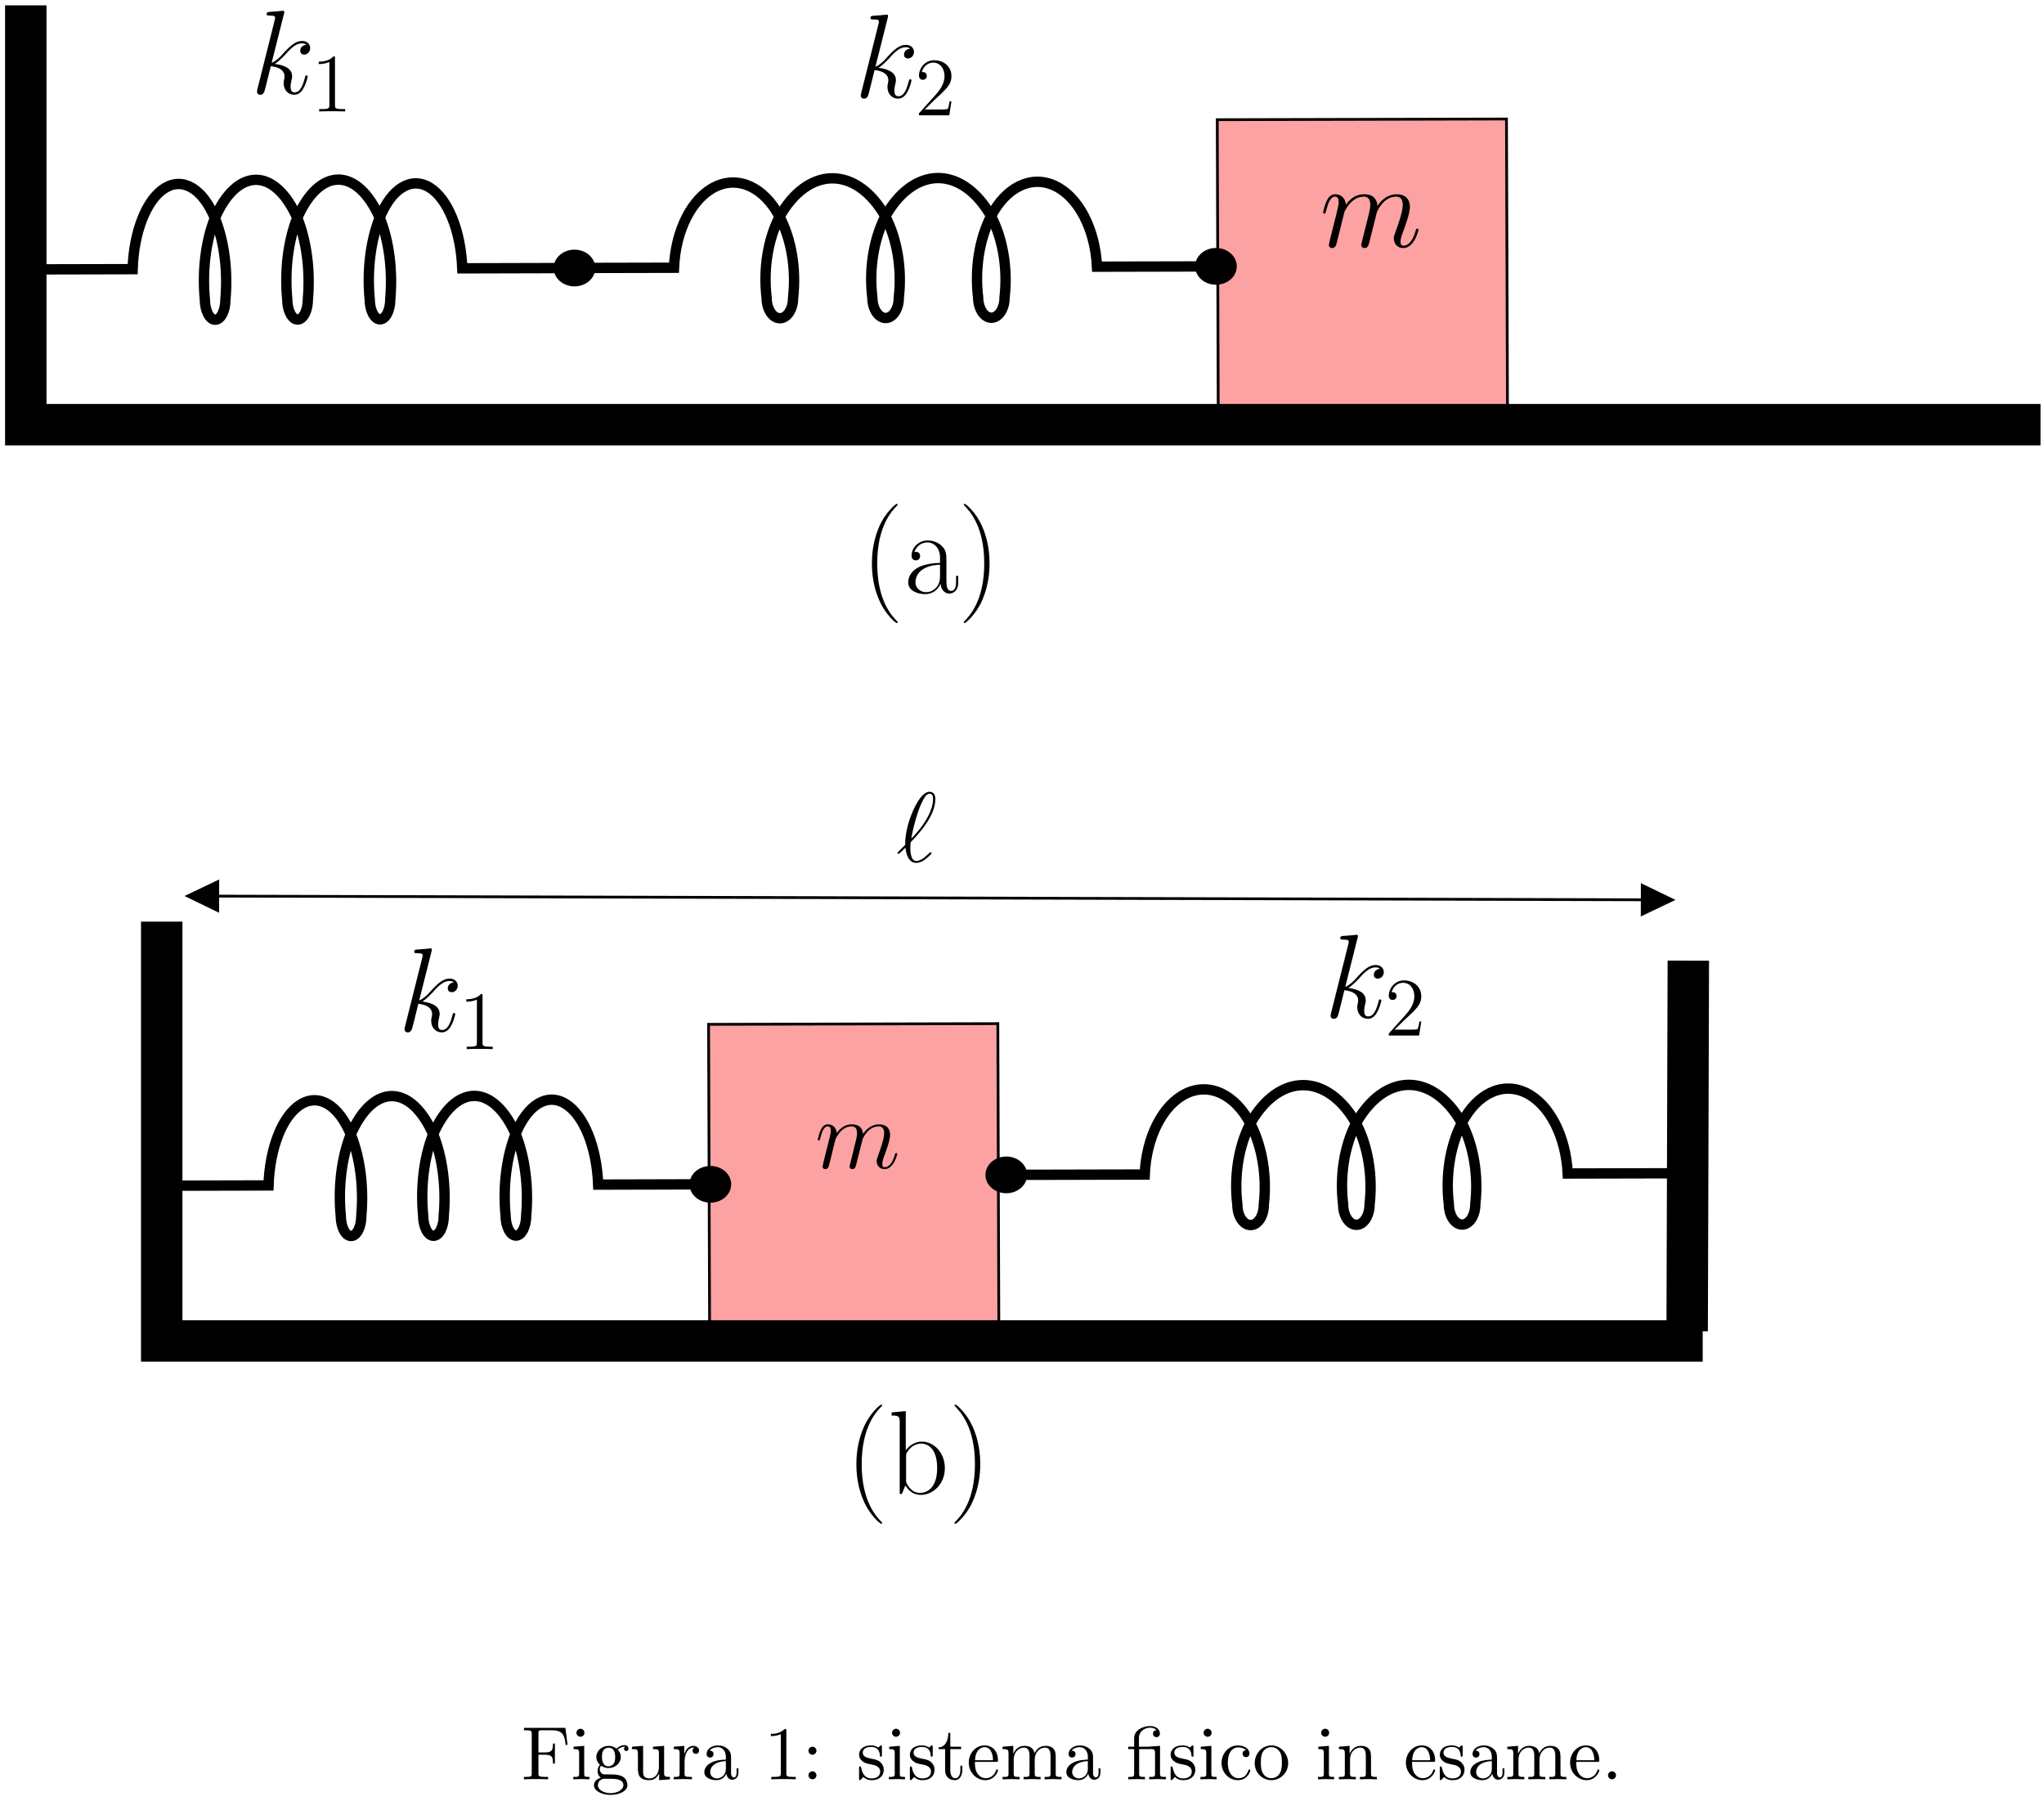 <?xml version="1.0" encoding="UTF-8"?>
<svg xmlns="http://www.w3.org/2000/svg" xmlns:xlink="http://www.w3.org/1999/xlink" width="295pt" height="260pt" viewBox="0 0 295 260" version="1.1">
<defs>
<g>
<symbol overflow="visible" id="glyph0-0">
<path style="stroke:none;" d=""/>
</symbol>
<symbol overflow="visible" id="glyph0-1">
<path style="stroke:none;" d="M 6.344 -7.422 L 0.359 -7.422 L 0.359 -7.078 L 0.625 -7.078 C 1.469 -7.078 1.484 -6.953 1.484 -6.562 L 1.484 -0.844 C 1.484 -0.453 1.469 -0.344 0.625 -0.344 L 0.359 -0.344 L 0.359 0 C 0.734 -0.031 1.594 -0.031 2.016 -0.031 C 2.469 -0.031 3.453 -0.031 3.844 0 L 3.844 -0.344 L 3.484 -0.344 C 2.453 -0.344 2.453 -0.484 2.453 -0.859 L 2.453 -3.547 L 3.391 -3.547 C 4.438 -3.547 4.547 -3.203 4.547 -2.266 L 4.828 -2.266 L 4.828 -5.156 L 4.547 -5.156 C 4.547 -4.25 4.438 -3.875 3.391 -3.875 L 2.453 -3.875 L 2.453 -6.641 C 2.453 -7 2.469 -7.078 2.984 -7.078 L 4.297 -7.078 C 5.938 -7.078 6.203 -6.469 6.375 -4.969 L 6.656 -4.969 Z M 6.344 -7.422 "/>
</symbol>
<symbol overflow="visible" id="glyph0-2">
<path style="stroke:none;" d="M 1.938 -4.828 L 0.406 -4.703 L 0.406 -4.359 C 1.109 -4.359 1.203 -4.297 1.203 -3.766 L 1.203 -0.828 C 1.203 -0.344 1.094 -0.344 0.359 -0.344 L 0.359 0 C 0.703 -0.016 1.297 -0.031 1.562 -0.031 C 1.938 -0.031 2.328 -0.016 2.688 0 L 2.688 -0.344 C 1.969 -0.344 1.938 -0.391 1.938 -0.812 Z M 1.969 -6.719 C 1.969 -7.062 1.703 -7.297 1.391 -7.297 C 1.062 -7.297 0.812 -7 0.812 -6.719 C 0.812 -6.422 1.062 -6.141 1.391 -6.141 C 1.703 -6.141 1.969 -6.375 1.969 -6.719 Z M 1.969 -6.719 "/>
</symbol>
<symbol overflow="visible" id="glyph0-3">
<path style="stroke:none;" d="M 2.422 -1.875 C 1.469 -1.875 1.469 -2.969 1.469 -3.219 C 1.469 -3.516 1.484 -3.859 1.641 -4.141 C 1.734 -4.266 1.984 -4.562 2.422 -4.562 C 3.375 -4.562 3.375 -3.484 3.375 -3.234 C 3.375 -2.938 3.359 -2.578 3.203 -2.312 C 3.109 -2.188 2.859 -1.875 2.422 -1.875 Z M 1.156 -1.453 C 1.156 -1.5 1.156 -1.75 1.344 -1.969 C 1.766 -1.656 2.219 -1.625 2.422 -1.625 C 3.438 -1.625 4.188 -2.375 4.188 -3.219 C 4.188 -3.625 4.016 -4.031 3.734 -4.281 C 4.141 -4.641 4.531 -4.703 4.719 -4.703 C 4.75 -4.703 4.797 -4.703 4.828 -4.688 C 4.719 -4.641 4.656 -4.531 4.656 -4.391 C 4.656 -4.203 4.797 -4.078 4.969 -4.078 C 5.078 -4.078 5.297 -4.156 5.297 -4.406 C 5.297 -4.594 5.156 -4.938 4.734 -4.938 C 4.516 -4.938 4.031 -4.875 3.578 -4.422 C 3.125 -4.781 2.656 -4.828 2.422 -4.828 C 1.406 -4.828 0.656 -4.062 0.656 -3.234 C 0.656 -2.75 0.891 -2.328 1.172 -2.109 C 1.031 -1.938 0.828 -1.578 0.828 -1.203 C 0.828 -0.859 0.969 -0.453 1.312 -0.234 C 0.656 -0.047 0.312 0.422 0.312 0.859 C 0.312 1.641 1.391 2.25 2.719 2.25 C 4 2.25 5.141 1.688 5.141 0.844 C 5.141 0.453 4.984 -0.094 4.422 -0.406 C 3.844 -0.703 3.219 -0.703 2.547 -0.703 C 2.281 -0.703 1.812 -0.703 1.734 -0.719 C 1.391 -0.766 1.156 -1.094 1.156 -1.453 Z M 2.719 2 C 1.625 2 0.875 1.438 0.875 0.859 C 0.875 0.359 1.281 -0.047 1.766 -0.078 L 2.406 -0.078 C 3.344 -0.078 4.562 -0.078 4.562 0.859 C 4.562 1.453 3.797 2 2.719 2 Z M 2.719 2 "/>
</symbol>
<symbol overflow="visible" id="glyph0-4">
<path style="stroke:none;" d="M 4.266 -0.859 L 4.266 0.125 L 5.828 0 L 5.828 -0.344 C 5.078 -0.344 4.984 -0.422 4.984 -0.953 L 4.984 -4.828 L 3.375 -4.703 L 3.375 -4.359 C 4.141 -4.359 4.234 -4.281 4.234 -3.75 L 4.234 -1.812 C 4.234 -0.859 3.703 -0.125 2.906 -0.125 C 2 -0.125 1.953 -0.625 1.953 -1.203 L 1.953 -4.828 L 0.344 -4.703 L 0.344 -4.359 C 1.203 -4.359 1.203 -4.328 1.203 -3.359 L 1.203 -1.719 C 1.203 -0.875 1.203 0.125 2.859 0.125 C 3.469 0.125 3.953 -0.188 4.266 -0.859 Z M 4.266 -0.859 "/>
</symbol>
<symbol overflow="visible" id="glyph0-5">
<path style="stroke:none;" d="M 1.828 -3.625 L 1.828 -4.828 L 0.312 -4.703 L 0.312 -4.359 C 1.062 -4.359 1.156 -4.281 1.156 -3.75 L 1.156 -0.828 C 1.156 -0.344 1.031 -0.344 0.312 -0.344 L 0.312 0 C 0.734 -0.016 1.25 -0.031 1.547 -0.031 C 1.984 -0.031 2.5 -0.031 2.938 0 L 2.938 -0.344 L 2.703 -0.344 C 1.891 -0.344 1.875 -0.453 1.875 -0.844 L 1.875 -2.531 C 1.875 -3.609 2.328 -4.578 3.156 -4.578 C 3.234 -4.578 3.266 -4.578 3.281 -4.562 C 3.25 -4.562 3.031 -4.422 3.031 -4.141 C 3.031 -3.844 3.266 -3.672 3.5 -3.672 C 3.703 -3.672 3.969 -3.812 3.969 -4.156 C 3.969 -4.5 3.625 -4.828 3.156 -4.828 C 2.359 -4.828 1.969 -4.094 1.828 -3.625 Z M 1.828 -3.625 "/>
</symbol>
<symbol overflow="visible" id="glyph0-6">
<path style="stroke:none;" d="M 3.625 -0.828 C 3.672 -0.391 3.969 0.062 4.484 0.062 C 4.719 0.062 5.375 -0.094 5.375 -0.969 L 5.375 -1.578 L 5.109 -1.578 L 5.109 -0.969 C 5.109 -0.344 4.828 -0.266 4.719 -0.266 C 4.359 -0.266 4.312 -0.766 4.312 -0.812 L 4.312 -3 C 4.312 -3.453 4.312 -3.875 3.922 -4.281 C 3.484 -4.719 2.938 -4.891 2.422 -4.891 C 1.531 -4.891 0.781 -4.375 0.781 -3.656 C 0.781 -3.328 1 -3.141 1.281 -3.141 C 1.578 -3.141 1.781 -3.359 1.781 -3.641 C 1.781 -3.781 1.719 -4.141 1.219 -4.141 C 1.516 -4.531 2.047 -4.641 2.406 -4.641 C 2.938 -4.641 3.562 -4.219 3.562 -3.25 L 3.562 -2.844 C 3 -2.812 2.234 -2.781 1.547 -2.453 C 0.734 -2.078 0.453 -1.516 0.453 -1.031 C 0.453 -0.156 1.516 0.125 2.203 0.125 C 2.922 0.125 3.422 -0.312 3.625 -0.828 Z M 3.562 -2.625 L 3.562 -1.531 C 3.562 -0.484 2.766 -0.125 2.281 -0.125 C 1.75 -0.125 1.297 -0.5 1.297 -1.047 C 1.297 -1.641 1.75 -2.547 3.562 -2.625 Z M 3.562 -2.625 "/>
</symbol>
<symbol overflow="visible" id="glyph0-7">
<path style="stroke:none;" d="M 3.203 -6.984 C 3.203 -7.234 3.203 -7.266 2.953 -7.266 C 2.281 -6.562 1.312 -6.562 0.969 -6.562 L 0.969 -6.234 C 1.188 -6.234 1.828 -6.234 2.406 -6.516 L 2.406 -0.859 C 2.406 -0.469 2.359 -0.344 1.391 -0.344 L 1.031 -0.344 L 1.031 0 C 1.422 -0.031 2.359 -0.031 2.797 -0.031 C 3.234 -0.031 4.188 -0.031 4.562 0 L 4.562 -0.344 L 4.219 -0.344 C 3.234 -0.344 3.203 -0.453 3.203 -0.859 Z M 3.203 -6.984 "/>
</symbol>
<symbol overflow="visible" id="glyph0-8">
<path style="stroke:none;" d="M 2.094 -4.125 C 2.094 -4.438 1.828 -4.703 1.516 -4.703 C 1.203 -4.703 0.938 -4.438 0.938 -4.125 C 0.938 -3.812 1.203 -3.547 1.516 -3.547 C 1.828 -3.547 2.094 -3.812 2.094 -4.125 Z M 2.094 -0.578 C 2.094 -0.891 1.828 -1.156 1.516 -1.156 C 1.203 -1.156 0.938 -0.891 0.938 -0.578 C 0.938 -0.266 1.203 0 1.516 0 C 1.828 0 2.094 -0.266 2.094 -0.578 Z M 2.094 -0.578 "/>
</symbol>
<symbol overflow="visible" id="glyph0-9">
<path style="stroke:none;" d="M 2.266 -2.109 C 2.516 -2.078 3.406 -1.891 3.406 -1.109 C 3.406 -0.562 3.016 -0.125 2.172 -0.125 C 1.25 -0.125 0.859 -0.734 0.656 -1.672 C 0.625 -1.812 0.609 -1.859 0.5 -1.859 C 0.359 -1.859 0.359 -1.781 0.359 -1.578 L 0.359 -0.141 C 0.359 0.047 0.359 0.125 0.484 0.125 C 0.531 0.125 0.547 0.109 0.75 -0.094 C 0.781 -0.125 0.781 -0.141 0.969 -0.344 C 1.453 0.109 1.938 0.125 2.172 0.125 C 3.422 0.125 3.922 -0.609 3.922 -1.391 C 3.922 -1.969 3.594 -2.297 3.469 -2.438 C 3.109 -2.781 2.688 -2.875 2.219 -2.953 C 1.609 -3.078 0.891 -3.219 0.891 -3.844 C 0.891 -4.234 1.172 -4.672 2.109 -4.672 C 3.297 -4.672 3.359 -3.703 3.375 -3.359 C 3.391 -3.266 3.484 -3.266 3.516 -3.266 C 3.656 -3.266 3.656 -3.312 3.656 -3.516 L 3.656 -4.625 C 3.656 -4.812 3.656 -4.891 3.531 -4.891 C 3.484 -4.891 3.453 -4.891 3.312 -4.75 C 3.281 -4.719 3.172 -4.609 3.125 -4.578 C 2.719 -4.891 2.266 -4.891 2.109 -4.891 C 0.781 -4.891 0.359 -4.156 0.359 -3.547 C 0.359 -3.156 0.531 -2.859 0.828 -2.625 C 1.172 -2.328 1.484 -2.266 2.266 -2.109 Z M 2.266 -2.109 "/>
</symbol>
<symbol overflow="visible" id="glyph0-10">
<path style="stroke:none;" d="M 1.891 -4.359 L 3.453 -4.359 L 3.453 -4.703 L 1.891 -4.703 L 1.891 -6.703 L 1.609 -6.703 C 1.609 -5.812 1.281 -4.641 0.203 -4.609 L 0.203 -4.359 L 1.141 -4.359 L 1.141 -1.359 C 1.141 -0.016 2.156 0.125 2.547 0.125 C 3.312 0.125 3.625 -0.656 3.625 -1.359 L 3.625 -1.969 L 3.344 -1.969 L 3.344 -1.375 C 3.344 -0.562 3.016 -0.156 2.625 -0.156 C 1.891 -0.156 1.891 -1.141 1.891 -1.328 Z M 1.891 -4.359 "/>
</symbol>
<symbol overflow="visible" id="glyph0-11">
<path style="stroke:none;" d="M 1.219 -2.75 C 1.281 -4.375 2.203 -4.641 2.578 -4.641 C 3.703 -4.641 3.812 -3.172 3.812 -2.75 Z M 1.203 -2.516 L 4.25 -2.516 C 4.5 -2.516 4.531 -2.516 4.531 -2.75 C 4.531 -3.828 3.938 -4.891 2.578 -4.891 C 1.312 -4.891 0.312 -3.766 0.312 -2.406 C 0.312 -0.938 1.453 0.125 2.703 0.125 C 4.031 0.125 4.531 -1.094 4.531 -1.297 C 4.531 -1.406 4.438 -1.422 4.391 -1.422 C 4.281 -1.422 4.266 -1.359 4.25 -1.281 C 3.859 -0.156 2.875 -0.156 2.766 -0.156 C 2.219 -0.156 1.781 -0.484 1.531 -0.891 C 1.203 -1.406 1.203 -2.125 1.203 -2.516 Z M 1.203 -2.516 "/>
</symbol>
<symbol overflow="visible" id="glyph0-12">
<path style="stroke:none;" d="M 1.203 -3.75 L 1.203 -0.828 C 1.203 -0.344 1.078 -0.344 0.344 -0.344 L 0.344 0 C 0.734 -0.016 1.281 -0.031 1.578 -0.031 C 1.859 -0.031 2.438 -0.016 2.797 0 L 2.797 -0.344 C 2.078 -0.344 1.953 -0.344 1.953 -0.828 L 1.953 -2.828 C 1.953 -3.969 2.719 -4.578 3.422 -4.578 C 4.109 -4.578 4.234 -3.984 4.234 -3.375 L 4.234 -0.828 C 4.234 -0.344 4.109 -0.344 3.375 -0.344 L 3.375 0 C 3.766 -0.016 4.312 -0.031 4.609 -0.031 C 4.891 -0.031 5.469 -0.016 5.828 0 L 5.828 -0.344 C 5.109 -0.344 4.984 -0.344 4.984 -0.828 L 4.984 -2.828 C 4.984 -3.969 5.766 -4.578 6.453 -4.578 C 7.141 -4.578 7.266 -3.984 7.266 -3.375 L 7.266 -0.828 C 7.266 -0.344 7.141 -0.344 6.406 -0.344 L 6.406 0 C 6.797 -0.016 7.344 -0.031 7.641 -0.031 C 7.922 -0.031 8.5 -0.016 8.859 0 L 8.859 -0.344 C 8.297 -0.344 8.031 -0.344 8.016 -0.672 L 8.016 -2.75 C 8.016 -3.688 8.016 -4.031 7.672 -4.422 C 7.531 -4.609 7.172 -4.828 6.531 -4.828 C 5.609 -4.828 5.141 -4.172 4.953 -3.75 C 4.797 -4.703 3.984 -4.828 3.5 -4.828 C 2.703 -4.828 2.188 -4.359 1.891 -3.672 L 1.891 -4.828 L 0.344 -4.703 L 0.344 -4.359 C 1.109 -4.359 1.203 -4.281 1.203 -3.75 Z M 1.203 -3.75 "/>
</symbol>
<symbol overflow="visible" id="glyph0-13">
<path style="stroke:none;" d="M 3.594 -4.359 C 4.094 -4.359 4.172 -4.219 4.172 -3.781 L 4.172 -0.828 C 4.172 -0.344 4.062 -0.344 3.328 -0.344 L 3.328 0 C 3.688 -0.016 4.266 -0.031 4.531 -0.031 C 4.812 -0.031 5.344 -0.016 5.75 0 L 5.75 -0.344 C 5.016 -0.344 4.891 -0.344 4.891 -0.828 L 4.891 -4.828 L 3.516 -4.734 C 3.344 -4.719 3.344 -4.719 3.328 -4.719 C 3.297 -4.703 3.281 -4.703 3.125 -4.703 L 1.844 -4.703 L 1.844 -5.938 C 1.844 -7.016 2.781 -7.453 3.453 -7.453 C 3.781 -7.453 4.172 -7.344 4.391 -7.094 C 3.953 -7.062 3.875 -6.766 3.875 -6.594 C 3.875 -6.234 4.172 -6.078 4.375 -6.078 C 4.625 -6.078 4.875 -6.266 4.875 -6.594 C 4.875 -7.234 4.281 -7.688 3.469 -7.688 C 2.453 -7.688 1.156 -7.125 1.156 -5.938 L 1.156 -4.703 L 0.297 -4.703 L 0.297 -4.359 L 1.156 -4.359 L 1.156 -0.828 C 1.156 -0.344 1.031 -0.344 0.312 -0.344 L 0.312 0 C 0.672 -0.016 1.25 -0.031 1.516 -0.031 C 1.781 -0.031 2.328 -0.016 2.719 0 L 2.719 -0.344 C 2 -0.344 1.875 -0.344 1.875 -0.828 L 1.875 -4.359 Z M 3.594 -4.359 "/>
</symbol>
<symbol overflow="visible" id="glyph0-14">
<path style="stroke:none;" d="M 1.281 -2.375 C 1.281 -4.156 2.172 -4.609 2.75 -4.609 C 2.844 -4.609 3.531 -4.609 3.922 -4.203 C 3.469 -4.172 3.406 -3.844 3.406 -3.703 C 3.406 -3.422 3.594 -3.203 3.906 -3.203 C 4.188 -3.203 4.406 -3.391 4.406 -3.719 C 4.406 -4.453 3.578 -4.891 2.734 -4.891 C 1.375 -4.891 0.375 -3.703 0.375 -2.359 C 0.375 -0.953 1.453 0.125 2.719 0.125 C 4.172 0.125 4.531 -1.188 4.531 -1.297 C 4.531 -1.406 4.422 -1.406 4.391 -1.406 C 4.281 -1.406 4.266 -1.359 4.25 -1.297 C 3.922 -0.281 3.219 -0.156 2.812 -0.156 C 2.234 -0.156 1.281 -0.625 1.281 -2.375 Z M 1.281 -2.375 "/>
</symbol>
<symbol overflow="visible" id="glyph0-15">
<path style="stroke:none;" d="M 5.141 -2.328 C 5.141 -3.734 4.047 -4.891 2.719 -4.891 C 1.359 -4.891 0.312 -3.703 0.312 -2.328 C 0.312 -0.922 1.438 0.125 2.719 0.125 C 4.031 0.125 5.141 -0.953 5.141 -2.328 Z M 2.719 -0.156 C 2.25 -0.156 1.781 -0.375 1.484 -0.891 C 1.203 -1.359 1.203 -2.031 1.203 -2.422 C 1.203 -2.844 1.203 -3.438 1.469 -3.922 C 1.766 -4.422 2.281 -4.641 2.719 -4.641 C 3.203 -4.641 3.672 -4.406 3.953 -3.938 C 4.234 -3.469 4.234 -2.828 4.234 -2.422 C 4.234 -2.031 4.234 -1.438 3.984 -0.953 C 3.75 -0.469 3.266 -0.156 2.719 -0.156 Z M 2.719 -0.156 "/>
</symbol>
<symbol overflow="visible" id="glyph0-16">
<path style="stroke:none;" d="M 1.203 -3.75 L 1.203 -0.828 C 1.203 -0.344 1.078 -0.344 0.344 -0.344 L 0.344 0 C 0.734 -0.016 1.281 -0.031 1.578 -0.031 C 1.859 -0.031 2.438 -0.016 2.797 0 L 2.797 -0.344 C 2.078 -0.344 1.953 -0.344 1.953 -0.828 L 1.953 -2.828 C 1.953 -3.969 2.719 -4.578 3.422 -4.578 C 4.109 -4.578 4.234 -3.984 4.234 -3.375 L 4.234 -0.828 C 4.234 -0.344 4.109 -0.344 3.375 -0.344 L 3.375 0 C 3.766 -0.016 4.312 -0.031 4.609 -0.031 C 4.891 -0.031 5.469 -0.016 5.828 0 L 5.828 -0.344 C 5.266 -0.344 5 -0.344 4.984 -0.672 L 4.984 -2.75 C 4.984 -3.688 4.984 -4.031 4.641 -4.422 C 4.5 -4.609 4.141 -4.828 3.5 -4.828 C 2.703 -4.828 2.188 -4.359 1.891 -3.672 L 1.891 -4.828 L 0.344 -4.703 L 0.344 -4.359 C 1.109 -4.359 1.203 -4.281 1.203 -3.75 Z M 1.203 -3.75 "/>
</symbol>
<symbol overflow="visible" id="glyph0-17">
<path style="stroke:none;" d="M 2.094 -0.578 C 2.094 -0.891 1.828 -1.156 1.516 -1.156 C 1.203 -1.156 0.938 -0.891 0.938 -0.578 C 0.938 -0.266 1.203 0 1.516 0 C 1.828 0 2.094 -0.266 2.094 -0.578 Z M 2.094 -0.578 "/>
</symbol>
<symbol overflow="visible" id="glyph1-0">
<path style="stroke:none;" d=""/>
</symbol>
<symbol overflow="visible" id="glyph1-1">
<path style="stroke:none;" d="M 3.547 -5.047 C 3.578 -5.141 4.016 -6.016 4.656 -6.562 C 5.094 -6.969 5.688 -7.25 6.359 -7.25 C 7.047 -7.25 7.281 -6.734 7.281 -6.047 C 7.281 -5.938 7.281 -5.594 7.078 -4.781 L 6.641 -3.016 C 6.516 -2.5 6.188 -1.219 6.141 -1.031 C 6.078 -0.781 5.969 -0.328 5.969 -0.266 C 5.969 -0.016 6.172 0.172 6.422 0.172 C 6.938 0.172 7.031 -0.219 7.188 -0.844 L 8.219 -4.953 C 8.25 -5.094 9.141 -7.25 11.031 -7.25 C 11.719 -7.25 11.969 -6.734 11.969 -6.047 C 11.969 -5.078 11.297 -3.203 10.922 -2.172 C 10.766 -1.75 10.672 -1.531 10.672 -1.219 C 10.672 -0.453 11.203 0.172 12.031 0.172 C 13.641 0.172 14.234 -2.359 14.234 -2.469 C 14.234 -2.547 14.172 -2.625 14.062 -2.625 C 13.906 -2.625 13.891 -2.562 13.812 -2.266 C 13.406 -0.891 12.781 -0.172 12.094 -0.172 C 11.922 -0.172 11.641 -0.188 11.641 -0.734 C 11.641 -1.188 11.844 -1.734 11.922 -1.922 C 12.219 -2.75 13 -4.781 13 -5.781 C 13 -6.812 12.391 -7.594 11.094 -7.594 C 9.938 -7.594 9 -6.938 8.312 -5.922 C 8.266 -6.859 7.703 -7.594 6.406 -7.594 C 4.875 -7.594 4.062 -6.516 3.75 -6.078 C 3.703 -7.062 3 -7.594 2.234 -7.594 C 1.734 -7.594 1.344 -7.359 1.016 -6.703 C 0.703 -6.078 0.469 -5.031 0.469 -4.953 C 0.469 -4.891 0.531 -4.797 0.656 -4.797 C 0.797 -4.797 0.812 -4.828 0.906 -5.219 C 1.172 -6.234 1.5 -7.25 2.188 -7.25 C 2.578 -7.25 2.719 -6.969 2.719 -6.453 C 2.719 -6.078 2.547 -5.406 2.422 -4.875 L 1.953 -3.016 C 1.875 -2.688 1.688 -1.906 1.594 -1.594 C 1.484 -1.156 1.297 -0.344 1.297 -0.266 C 1.297 -0.016 1.484 0.172 1.734 0.172 C 1.953 0.172 2.188 0.062 2.328 -0.188 C 2.359 -0.281 2.516 -0.875 2.594 -1.219 L 2.984 -2.766 Z M 3.547 -5.047 "/>
</symbol>
<symbol overflow="visible" id="glyph1-2">
<path style="stroke:none;" d="M 4.844 -11.516 C 4.859 -11.594 4.891 -11.688 4.891 -11.781 C 4.891 -11.953 4.719 -11.953 4.688 -11.953 C 4.672 -11.953 4.047 -11.891 3.734 -11.859 C 3.438 -11.844 3.188 -11.812 2.875 -11.797 C 2.469 -11.766 2.344 -11.75 2.344 -11.438 C 2.344 -11.266 2.516 -11.266 2.688 -11.266 C 3.562 -11.266 3.562 -11.109 3.562 -10.938 C 3.562 -10.859 3.562 -10.828 3.484 -10.516 L 1.016 -0.672 C 0.953 -0.406 0.953 -0.375 0.953 -0.281 C 0.953 0.109 1.234 0.172 1.406 0.172 C 1.891 0.172 2 -0.203 2.141 -0.734 L 2.938 -3.953 C 4.188 -3.828 4.922 -3.312 4.922 -2.484 C 4.922 -2.375 4.922 -2.312 4.875 -2.047 C 4.797 -1.797 4.797 -1.578 4.797 -1.5 C 4.797 -0.5 5.453 0.172 6.344 0.172 C 7.125 0.172 7.547 -0.547 7.672 -0.797 C 8.047 -1.422 8.266 -2.391 8.266 -2.469 C 8.266 -2.547 8.203 -2.625 8.094 -2.625 C 7.938 -2.625 7.922 -2.547 7.859 -2.266 C 7.609 -1.375 7.25 -0.172 6.375 -0.172 C 6.031 -0.172 5.797 -0.344 5.797 -1 C 5.797 -1.328 5.875 -1.703 5.938 -1.969 C 6.016 -2.266 6.016 -2.297 6.016 -2.5 C 6.016 -3.516 5.094 -4.078 3.516 -4.281 C 4.125 -4.672 4.75 -5.344 5 -5.594 C 5.969 -6.703 6.641 -7.25 7.438 -7.25 C 7.828 -7.25 7.938 -7.141 8.062 -7.047 C 7.422 -6.969 7.188 -6.531 7.188 -6.188 C 7.188 -5.766 7.5 -5.625 7.75 -5.625 C 8.219 -5.625 8.625 -6.031 8.625 -6.578 C 8.625 -7.078 8.234 -7.594 7.453 -7.594 C 6.516 -7.594 5.734 -6.922 4.516 -5.547 C 4.344 -5.344 3.703 -4.688 3.062 -4.438 Z M 4.844 -11.516 "/>
</symbol>
<symbol overflow="visible" id="glyph2-0">
<path style="stroke:none;" d=""/>
</symbol>
<symbol overflow="visible" id="glyph2-1">
<path style="stroke:none;" d="M 2.953 -4.203 C 2.984 -4.281 3.344 -5 3.875 -5.469 C 4.25 -5.812 4.734 -6.031 5.297 -6.031 C 5.859 -6.031 6.062 -5.609 6.062 -5.031 C 6.062 -4.953 6.062 -4.656 5.891 -3.984 L 5.531 -2.516 C 5.422 -2.078 5.156 -1.016 5.125 -0.859 C 5.062 -0.641 4.984 -0.266 4.984 -0.219 C 4.984 -0.016 5.141 0.141 5.344 0.141 C 5.781 0.141 5.859 -0.188 5.984 -0.703 L 6.844 -4.125 C 6.875 -4.25 7.609 -6.031 9.188 -6.031 C 9.766 -6.031 9.969 -5.609 9.969 -5.031 C 9.969 -4.234 9.406 -2.672 9.094 -1.812 C 8.969 -1.469 8.891 -1.281 8.891 -1.016 C 8.891 -0.375 9.344 0.141 10.031 0.141 C 11.359 0.141 11.859 -1.969 11.859 -2.047 C 11.859 -2.125 11.812 -2.188 11.719 -2.188 C 11.594 -2.188 11.578 -2.141 11.5 -1.891 C 11.172 -0.75 10.641 -0.141 10.062 -0.141 C 9.922 -0.141 9.703 -0.156 9.703 -0.609 C 9.703 -0.984 9.875 -1.453 9.922 -1.609 C 10.188 -2.297 10.828 -3.984 10.828 -4.812 C 10.828 -5.688 10.328 -6.328 9.234 -6.328 C 8.281 -6.328 7.5 -5.781 6.922 -4.938 C 6.891 -5.703 6.406 -6.328 5.328 -6.328 C 4.062 -6.328 3.391 -5.422 3.125 -5.062 C 3.078 -5.875 2.5 -6.328 1.859 -6.328 C 1.453 -6.328 1.125 -6.125 0.844 -5.578 C 0.594 -5.062 0.391 -4.188 0.391 -4.125 C 0.391 -4.078 0.438 -4 0.547 -4 C 0.656 -4 0.672 -4.016 0.766 -4.344 C 0.969 -5.188 1.25 -6.031 1.828 -6.031 C 2.156 -6.031 2.266 -5.812 2.266 -5.375 C 2.266 -5.062 2.125 -4.5 2.016 -4.062 L 1.625 -2.516 C 1.562 -2.234 1.406 -1.594 1.328 -1.328 C 1.234 -0.969 1.078 -0.281 1.078 -0.219 C 1.078 -0.016 1.234 0.141 1.453 0.141 C 1.625 0.141 1.828 0.062 1.938 -0.156 C 1.969 -0.234 2.094 -0.734 2.172 -1.016 L 2.484 -2.312 Z M 2.953 -4.203 "/>
</symbol>
<symbol overflow="visible" id="glyph2-2">
<path style="stroke:none;" d="M 1.312 -2.438 C 0.422 -1.547 0.188 -1.328 0.188 -1.281 C 0.188 -1.219 0.25 -1.125 0.344 -1.125 C 0.422 -1.125 1.234 -1.906 1.344 -2.031 C 1.438 -1.078 1.797 0.172 2.906 0.172 C 3.484 0.172 4 -0.188 4.234 -0.359 C 4.422 -0.5 5.109 -1.094 5.109 -1.219 C 5.109 -1.297 5.031 -1.375 4.969 -1.375 C 4.906 -1.375 4.688 -1.156 4.641 -1.109 C 4.125 -0.609 3.5 -0.109 2.922 -0.109 C 2.156 -0.109 2.047 -1.234 2.047 -2.016 C 2.047 -2.156 2.047 -2.75 2.156 -2.875 C 3 -3.75 5.656 -6.484 5.656 -9.016 C 5.656 -9.594 5.438 -10.094 4.812 -10.094 C 3.484 -10.094 2.328 -7.141 2.125 -6.594 C 2.062 -6.453 1.234 -4.25 1.312 -2.438 Z M 2.188 -3.328 C 2.188 -3.406 2.844 -7.172 4.047 -9.188 C 4.281 -9.562 4.531 -9.812 4.812 -9.812 C 5.312 -9.812 5.328 -9.359 5.328 -9.031 C 5.328 -8.531 5.188 -7.25 3.938 -5.438 C 3.578 -4.906 3 -4.188 2.188 -3.328 Z M 2.188 -3.328 "/>
</symbol>
<symbol overflow="visible" id="glyph3-0">
<path style="stroke:none;" d=""/>
</symbol>
<symbol overflow="visible" id="glyph3-1">
<path style="stroke:none;" d="M 3.438 -7.656 C 3.438 -7.938 3.438 -7.953 3.203 -7.953 C 2.922 -7.625 2.312 -7.188 1.094 -7.188 L 1.094 -6.844 C 1.359 -6.844 1.953 -6.844 2.625 -7.141 L 2.625 -0.922 C 2.625 -0.484 2.578 -0.344 1.531 -0.344 L 1.156 -0.344 L 1.156 0 C 1.484 -0.031 2.641 -0.031 3.031 -0.031 C 3.438 -0.031 4.578 -0.031 4.906 0 L 4.906 -0.344 L 4.531 -0.344 C 3.484 -0.344 3.438 -0.484 3.438 -0.922 Z M 3.438 -7.656 "/>
</symbol>
<symbol overflow="visible" id="glyph3-2">
<path style="stroke:none;" d="M 5.266 -2.016 L 5 -2.016 C 4.953 -1.812 4.859 -1.141 4.75 -0.953 C 4.656 -0.844 3.984 -0.844 3.625 -0.844 L 1.406 -0.844 C 1.734 -1.125 2.469 -1.891 2.766 -2.172 C 4.594 -3.844 5.266 -4.469 5.266 -5.656 C 5.266 -7.031 4.172 -7.953 2.781 -7.953 C 1.406 -7.953 0.578 -6.766 0.578 -5.734 C 0.578 -5.125 1.109 -5.125 1.141 -5.125 C 1.406 -5.125 1.703 -5.312 1.703 -5.688 C 1.703 -6.031 1.484 -6.25 1.141 -6.25 C 1.047 -6.25 1.016 -6.25 0.984 -6.234 C 1.203 -7.047 1.859 -7.609 2.625 -7.609 C 3.641 -7.609 4.266 -6.75 4.266 -5.656 C 4.266 -4.641 3.688 -3.75 3 -2.984 L 0.578 -0.281 L 0.578 0 L 4.953 0 Z M 5.266 -2.016 "/>
</symbol>
<symbol overflow="visible" id="glyph4-0">
<path style="stroke:none;" d=""/>
</symbol>
<symbol overflow="visible" id="glyph4-1">
<path style="stroke:none;" d="M 5.266 4.203 C 5.266 4.188 5.266 4.156 5.219 4.094 C 4.422 3.281 2.312 1.078 2.312 -4.281 C 2.312 -9.656 4.391 -11.844 5.234 -12.703 C 5.234 -12.719 5.266 -12.766 5.266 -12.812 C 5.266 -12.859 5.219 -12.891 5.141 -12.891 C 4.953 -12.891 3.5 -11.625 2.656 -9.734 C 1.797 -7.812 1.547 -5.953 1.547 -4.312 C 1.547 -3.062 1.672 -0.969 2.703 1.25 C 3.531 3.047 4.938 4.312 5.141 4.312 C 5.234 4.312 5.266 4.266 5.266 4.203 Z M 5.266 4.203 "/>
</symbol>
<symbol overflow="visible" id="glyph4-2">
<path style="stroke:none;" d="M 6.203 -4.453 C 6.203 -5.594 6.203 -6.203 5.469 -6.875 C 4.844 -7.438 4.094 -7.609 3.516 -7.609 C 2.156 -7.609 1.172 -6.547 1.172 -5.406 C 1.172 -4.766 1.688 -4.734 1.797 -4.734 C 2.016 -4.734 2.406 -4.875 2.406 -5.359 C 2.406 -5.781 2.078 -5.969 1.797 -5.969 C 1.719 -5.969 1.641 -5.953 1.578 -5.938 C 1.953 -7.031 2.875 -7.328 3.484 -7.328 C 4.344 -7.328 5.281 -6.578 5.281 -5.125 L 5.281 -4.375 C 4.266 -4.344 3.047 -4.203 2.078 -3.688 C 1 -3.078 0.688 -2.219 0.688 -1.562 C 0.688 -0.234 2.234 0.141 3.156 0.141 C 4.094 0.141 4.969 -0.391 5.359 -1.375 C 5.391 -0.625 5.875 0.062 6.625 0.062 C 6.984 0.062 7.906 -0.172 7.906 -1.531 L 7.906 -2.5 L 7.594 -2.5 L 7.594 -1.516 C 7.594 -0.469 7.125 -0.328 6.906 -0.328 C 6.203 -0.328 6.203 -1.219 6.203 -1.984 Z M 5.281 -2.391 C 5.281 -0.891 4.219 -0.141 3.266 -0.141 C 2.406 -0.141 1.734 -0.781 1.734 -1.562 C 1.734 -2.078 1.969 -3 2.969 -3.547 C 3.781 -4.016 4.734 -4.078 5.281 -4.109 Z M 5.281 -2.391 "/>
</symbol>
<symbol overflow="visible" id="glyph4-3">
<path style="stroke:none;" d="M 4.531 -4.281 C 4.531 -5.531 4.406 -7.625 3.375 -9.844 C 2.547 -11.641 1.141 -12.891 0.938 -12.891 C 0.875 -12.891 0.812 -12.875 0.812 -12.797 C 0.812 -12.766 0.828 -12.734 0.844 -12.703 C 1.672 -11.844 3.766 -9.656 3.766 -4.312 C 3.766 1.062 1.688 3.25 0.844 4.109 C 0.828 4.156 0.812 4.172 0.812 4.203 C 0.812 4.281 0.875 4.312 0.938 4.312 C 1.125 4.312 2.578 3.031 3.422 1.141 C 4.281 -0.781 4.531 -2.641 4.531 -4.281 Z M 4.531 -4.281 "/>
</symbol>
<symbol overflow="visible" id="glyph4-4">
<path style="stroke:none;" d="M 2.578 -11.953 L 0.531 -11.766 L 0.531 -11.312 C 1.547 -11.312 1.703 -11.203 1.703 -10.391 L 1.703 0 L 2.016 0 L 2.516 -1.219 C 3.016 -0.406 3.75 0.141 4.75 0.141 C 6.469 0.141 8.219 -1.375 8.219 -3.719 C 8.219 -5.922 6.656 -7.547 4.922 -7.547 C 3.859 -7.547 3.094 -6.969 2.578 -6.297 Z M 2.625 -5.422 C 2.625 -5.734 2.625 -5.781 2.859 -6.141 C 3.531 -7.188 4.5 -7.266 4.828 -7.266 C 5.344 -7.266 7.109 -6.984 7.109 -3.734 C 7.109 -0.328 5.078 -0.141 4.672 -0.141 C 4.125 -0.141 3.359 -0.344 2.812 -1.344 C 2.625 -1.672 2.625 -1.703 2.625 -2.016 Z M 2.625 -5.422 "/>
</symbol>
</g>
</defs>
<g id="surface1">
<path style="fill-rule:nonzero;fill:rgb(99.216%,63.527%,63.527%);fill-opacity:1;stroke-width:0.399;stroke-linecap:butt;stroke-linejoin:miter;stroke:rgb(0%,0%,0%);stroke-opacity:1;stroke-miterlimit:10;" d="M 178.566 -194.793 L 178.422 -151.731 L 220.168 -151.629 L 220.312 -194.691 Z M 178.566 -194.793 " transform="matrix(1,0,0,-1,-76.156,-3.879)"/>
<path style="fill:none;stroke-width:1.494;stroke-linecap:butt;stroke-linejoin:miter;stroke:rgb(0%,0%,0%);stroke-opacity:1;stroke-miterlimit:10;" d="M 81.914 -42.758 L 95.297 -42.727 C 95.472 -37.305 97.308 -32.664 99.933 -31.039 C 102.554 -29.41 105.429 -31.129 107.168 -35.363 C 108.508 -38.668 109.062 -42.938 108.691 -47.09 C 108.695 -48.711 108.035 -50.027 107.219 -50.027 C 106.394 -50.031 105.726 -48.715 105.722 -47.098 C 105.324 -42.949 105.851 -38.672 107.168 -35.363 C 108.695 -31.836 110.844 -29.836 113.097 -29.832 C 115.344 -29.824 117.5 -31.813 119.058 -35.332 C 120.398 -38.641 120.957 -42.91 120.59 -47.063 C 120.594 -48.684 119.933 -50 119.109 -50 C 118.289 -50 117.617 -48.688 117.613 -47.07 C 117.215 -42.922 117.742 -38.645 119.058 -35.332 C 120.594 -31.809 122.734 -29.809 124.988 -29.801 C 127.242 -29.797 129.398 -31.785 130.957 -35.305 C 132.297 -38.613 132.851 -42.883 132.484 -47.035 C 132.492 -48.656 131.824 -49.965 131.008 -49.973 C 130.187 -49.973 129.515 -48.66 129.511 -47.039 C 129.113 -42.895 129.64 -38.617 130.957 -35.305 C 132.664 -31.063 135.523 -29.332 138.156 -30.945 C 140.789 -32.559 142.664 -37.188 142.875 -42.609 L 156.258 -42.574 " transform="matrix(1,0,0,-1,-76.156,-3.879)"/>
<path style="fill:none;stroke-width:1.494;stroke-linecap:butt;stroke-linejoin:miter;stroke:rgb(0%,0%,0%);stroke-opacity:1;stroke-miterlimit:10;" d="M 156.258 -42.563 L 173.429 -42.524 C 173.66 -37.098 176.023 -32.465 179.39 -30.832 C 182.758 -29.203 186.441 -30.918 188.668 -35.152 C 190.383 -38.453 191.094 -42.727 190.617 -46.879 C 190.621 -48.496 189.769 -49.813 188.719 -49.813 C 187.664 -49.82 186.804 -48.508 186.801 -46.891 C 186.297 -42.738 186.972 -38.461 188.668 -35.152 C 190.64 -31.625 193.39 -29.621 196.277 -29.617 C 199.168 -29.606 201.937 -31.594 203.933 -35.113 C 205.648 -38.414 206.351 -42.691 205.875 -46.84 C 205.883 -48.457 205.035 -49.774 203.98 -49.781 C 202.929 -49.781 202.07 -48.469 202.058 -46.852 C 201.554 -42.703 202.238 -38.426 203.933 -35.113 C 205.898 -31.59 208.656 -29.582 211.543 -29.578 C 214.429 -29.574 217.195 -31.563 219.191 -35.074 C 220.906 -38.383 221.617 -42.652 221.14 -46.805 C 221.148 -48.426 220.297 -49.734 219.242 -49.742 C 218.187 -49.742 217.332 -48.43 217.324 -46.813 C 216.82 -42.664 217.5 -38.387 219.191 -35.074 C 221.386 -30.832 225.058 -29.102 228.437 -30.715 C 231.816 -32.324 234.215 -36.953 234.48 -42.371 L 251.652 -42.332 " transform="matrix(1,0,0,-1,-76.156,-3.879)"/>
<path style="fill-rule:nonzero;fill:rgb(0%,0%,0%);fill-opacity:1;stroke-width:0.399;stroke-linecap:butt;stroke-linejoin:miter;stroke:rgb(0%,0%,0%);stroke-opacity:1;stroke-miterlimit:10;" d="M 159.078 -45.016 C 157.523 -45.016 156.265 -43.926 156.258 -42.574 C 156.254 -41.219 157.508 -40.121 159.058 -40.113 C 160.605 -40.109 161.867 -41.207 161.875 -42.559 C 161.879 -43.914 160.625 -45.012 159.078 -45.016 Z M 159.078 -45.016 " transform="matrix(1,0,0,-1,-76.156,-3.879)"/>
<path style="fill-rule:nonzero;fill:rgb(99.216%,63.527%,63.527%);fill-opacity:1;stroke-width:0.399;stroke-linecap:butt;stroke-linejoin:miter;stroke:rgb(0%,0%,0%);stroke-opacity:1;stroke-miterlimit:10;" d="M 251.98 -64.215 L 251.836 -21.156 L 293.578 -21.055 L 293.726 -64.117 Z M 251.98 -64.215 " transform="matrix(1,0,0,-1,-76.156,-3.879)"/>
<path style="fill-rule:nonzero;fill:rgb(0%,0%,0%);fill-opacity:1;stroke-width:0.399;stroke-linecap:butt;stroke-linejoin:miter;stroke:rgb(0%,0%,0%);stroke-opacity:1;stroke-miterlimit:10;" d="M 251.66 -44.777 C 250.109 -44.781 248.847 -43.684 248.844 -42.332 C 248.836 -40.977 250.094 -39.879 251.644 -39.871 C 253.195 -39.867 254.457 -40.965 254.457 -42.316 C 254.465 -43.672 253.215 -44.77 251.66 -44.777 Z M 251.66 -44.777 " transform="matrix(1,0,0,-1,-76.156,-3.879)"/>
<path style="fill:none;stroke-width:5.978;stroke-linecap:butt;stroke-linejoin:miter;stroke:rgb(0%,0%,0%);stroke-opacity:1;stroke-miterlimit:10;" d="M 370.652 -65.176 L 79.879 -65.176 L 79.879 -4.652 " transform="matrix(1,0,0,-1,-76.156,-3.879)"/>
<path style="fill:none;stroke-width:1.494;stroke-linecap:butt;stroke-linejoin:miter;stroke:rgb(0%,0%,0%);stroke-opacity:1;stroke-miterlimit:10;" d="M 101.527 -175.016 L 114.91 -174.981 C 115.086 -169.563 116.922 -164.922 119.547 -163.297 C 122.168 -161.664 125.043 -163.387 126.781 -167.617 C 128.121 -170.922 128.676 -175.195 128.304 -179.348 C 128.312 -180.965 127.648 -182.281 126.832 -182.281 C 126.008 -182.289 125.34 -180.973 125.336 -179.352 C 124.937 -175.207 125.465 -170.93 126.781 -167.617 C 128.312 -164.094 130.457 -162.09 132.711 -162.086 C 134.957 -162.082 137.113 -164.07 138.672 -167.59 C 140.011 -170.895 140.574 -175.164 140.203 -179.32 C 140.207 -180.938 139.547 -182.254 138.722 -182.254 C 137.906 -182.254 137.23 -180.945 137.226 -179.324 C 136.828 -175.176 137.355 -170.902 138.672 -167.59 C 140.207 -164.063 142.347 -162.063 144.601 -162.059 C 146.855 -162.051 149.011 -164.043 150.57 -167.563 C 151.91 -170.867 152.465 -175.137 152.101 -179.289 C 152.105 -180.91 151.437 -182.223 150.621 -182.227 C 149.801 -182.227 149.129 -180.914 149.125 -179.297 C 148.726 -175.149 149.254 -170.875 150.57 -167.563 C 152.277 -163.32 155.136 -161.586 157.769 -163.203 C 160.406 -164.816 162.277 -169.445 162.488 -174.863 L 175.871 -174.828 " transform="matrix(1,0,0,-1,-76.156,-3.879)"/>
<path style="fill:none;stroke-width:1.494;stroke-linecap:butt;stroke-linejoin:miter;stroke:rgb(0%,0%,0%);stroke-opacity:1;stroke-miterlimit:10;" d="M 224.195 -173.449 L 241.367 -173.41 C 241.597 -167.992 243.961 -163.352 247.328 -161.723 C 250.699 -160.098 254.379 -161.813 256.605 -166.043 C 258.32 -169.344 259.031 -173.621 258.554 -177.766 C 258.558 -179.387 257.707 -180.703 256.656 -180.703 C 255.605 -180.707 254.742 -179.399 254.738 -177.777 C 254.234 -173.629 254.91 -169.356 256.605 -166.043 C 258.578 -162.516 261.328 -160.512 264.219 -160.504 C 267.105 -160.5 269.875 -162.488 271.871 -166.004 C 273.586 -169.309 274.297 -173.578 273.82 -177.734 C 273.824 -179.348 272.972 -180.664 271.922 -180.668 C 270.867 -180.668 270.008 -179.359 270.004 -177.738 C 269.492 -173.59 270.176 -169.316 271.871 -166.004 C 273.836 -162.477 276.594 -160.473 279.48 -160.465 C 282.371 -160.461 285.133 -162.449 287.129 -165.969 C 288.844 -169.27 289.554 -173.539 289.078 -177.691 C 289.086 -179.313 288.234 -180.629 287.179 -180.629 C 286.133 -180.637 285.269 -179.32 285.261 -177.703 C 284.758 -173.551 285.437 -169.277 287.129 -165.969 C 289.328 -161.723 292.996 -159.988 296.375 -161.606 C 299.754 -163.219 302.152 -167.84 302.418 -173.262 L 319.59 -173.223 " transform="matrix(1,0,0,-1,-76.156,-3.879)"/>
<path style="fill-rule:nonzero;fill:rgb(0%,0%,0%);fill-opacity:1;stroke-width:0.399;stroke-linecap:butt;stroke-linejoin:miter;stroke:rgb(0%,0%,0%);stroke-opacity:1;stroke-miterlimit:10;" d="M 178.691 -177.274 C 177.14 -177.274 175.879 -176.18 175.871 -174.828 C 175.867 -173.473 177.121 -172.375 178.676 -172.371 C 180.222 -172.363 181.48 -173.461 181.488 -174.813 C 181.492 -176.168 180.238 -177.266 178.691 -177.274 Z M 178.691 -177.274 " transform="matrix(1,0,0,-1,-76.156,-3.879)"/>
<path style="fill-rule:nonzero;fill:rgb(0%,0%,0%);fill-opacity:1;stroke-width:0.399;stroke-linecap:butt;stroke-linejoin:miter;stroke:rgb(0%,0%,0%);stroke-opacity:1;stroke-miterlimit:10;" d="M 221.398 -175.91 C 219.847 -175.918 218.586 -174.82 218.582 -173.469 C 218.574 -172.113 219.832 -171.012 221.383 -171.008 C 222.933 -171.004 224.195 -172.102 224.195 -173.449 C 224.203 -174.809 222.953 -175.906 221.398 -175.91 Z M 221.398 -175.91 " transform="matrix(1,0,0,-1,-76.156,-3.879)"/>
<path style="fill:none;stroke-width:5.978;stroke-linecap:butt;stroke-linejoin:miter;stroke:rgb(0%,0%,0%);stroke-opacity:1;stroke-miterlimit:10;" d="M 321.898 -197.43 L 99.496 -197.43 L 99.496 -136.906 " transform="matrix(1,0,0,-1,-76.156,-3.879)"/>
<path style="fill:none;stroke-width:5.978;stroke-linecap:butt;stroke-linejoin:miter;stroke:rgb(0%,0%,0%);stroke-opacity:1;stroke-miterlimit:10;" d="M 319.824 -142.539 L 319.656 -196.031 " transform="matrix(1,0,0,-1,-76.156,-3.879)"/>
<path style="fill:none;stroke-width:0.399;stroke-linecap:butt;stroke-linejoin:miter;stroke:rgb(0%,0%,0%);stroke-opacity:1;stroke-miterlimit:10;" d="M 104.461 -133.215 L 316.293 -133.762 " transform="matrix(1,0,0,-1,-76.156,-3.879)"/>
<path style=" stroke:none;fill-rule:nonzero;fill:rgb(0%,0%,0%);fill-opacity:1;" d="M 236.809 132.281 L 241.816 129.891 L 236.82 127.473 Z M 236.809 132.281 "/>
<path style=" stroke:none;fill-rule:nonzero;fill:rgb(0%,0%,0%);fill-opacity:1;" d="M 31.633 126.938 L 26.621 129.328 L 31.621 131.746 Z M 31.633 126.938 "/>
<g style="fill:rgb(0%,0%,0%);fill-opacity:1;">
  <use xlink:href="#glyph0-1" x="75.258" y="256.822"/>
  <use xlink:href="#glyph0-2" x="82.379" y="256.822"/>
  <use xlink:href="#glyph0-3" x="85.41" y="256.822"/>
  <use xlink:href="#glyph0-4" x="90.865" y="256.822"/>
  <use xlink:href="#glyph0-5" x="96.926" y="256.822"/>
  <use xlink:href="#glyph0-6" x="101.199" y="256.822"/>
</g>
<g style="fill:rgb(0%,0%,0%);fill-opacity:1;">
  <use xlink:href="#glyph0-7" x="110.286" y="256.822"/>
  <use xlink:href="#glyph0-8" x="115.741" y="256.822"/>
</g>
<g style="fill:rgb(0%,0%,0%);fill-opacity:1;">
  <use xlink:href="#glyph0-9" x="123.626" y="256.822"/>
  <use xlink:href="#glyph0-2" x="127.928" y="256.822"/>
  <use xlink:href="#glyph0-9" x="130.959" y="256.822"/>
  <use xlink:href="#glyph0-10" x="135.261" y="256.822"/>
  <use xlink:href="#glyph0-11" x="139.504" y="256.822"/>
  <use xlink:href="#glyph0-12" x="144.352" y="256.822"/>
  <use xlink:href="#glyph0-6" x="153.442" y="256.822"/>
</g>
<g style="fill:rgb(0%,0%,0%);fill-opacity:1;">
  <use xlink:href="#glyph0-13" x="162.53" y="256.822"/>
  <use xlink:href="#glyph0-9" x="168.591" y="256.822"/>
  <use xlink:href="#glyph0-2" x="172.893" y="256.822"/>
  <use xlink:href="#glyph0-14" x="175.924" y="256.822"/>
  <use xlink:href="#glyph0-15" x="180.772" y="256.822"/>
</g>
<g style="fill:rgb(0%,0%,0%);fill-opacity:1;">
  <use xlink:href="#glyph0-2" x="189.859" y="256.822"/>
  <use xlink:href="#glyph0-16" x="192.89" y="256.822"/>
</g>
<g style="fill:rgb(0%,0%,0%);fill-opacity:1;">
  <use xlink:href="#glyph0-11" x="202.594" y="256.822"/>
  <use xlink:href="#glyph0-9" x="207.442" y="256.822"/>
  <use xlink:href="#glyph0-6" x="211.745" y="256.822"/>
  <use xlink:href="#glyph0-12" x="217.2" y="256.822"/>
  <use xlink:href="#glyph0-11" x="226.29" y="256.822"/>
  <use xlink:href="#glyph0-17" x="231.138" y="256.822"/>
</g>
<g style="fill:rgb(0%,0%,0%);fill-opacity:1;">
  <use xlink:href="#glyph1-1" x="190.487" y="35.632"/>
</g>
<g style="fill:rgb(0%,0%,0%);fill-opacity:1;">
  <use xlink:href="#glyph2-1" x="117.635" y="168.612"/>
</g>
<g style="fill:rgb(0%,0%,0%);fill-opacity:1;">
  <use xlink:href="#glyph1-2" x="36.142" y="13.506"/>
</g>
<g style="fill:rgb(0%,0%,0%);fill-opacity:1;">
  <use xlink:href="#glyph3-1" x="44.909" y="16.088"/>
</g>
<g style="fill:rgb(0%,0%,0%);fill-opacity:1;">
  <use xlink:href="#glyph1-2" x="123.284" y="14.066"/>
</g>
<g style="fill:rgb(0%,0%,0%);fill-opacity:1;">
  <use xlink:href="#glyph3-2" x="132.051" y="16.648"/>
</g>
<g style="fill:rgb(0%,0%,0%);fill-opacity:1;">
  <use xlink:href="#glyph1-2" x="57.437" y="148.842"/>
</g>
<g style="fill:rgb(0%,0%,0%);fill-opacity:1;">
  <use xlink:href="#glyph3-1" x="66.204" y="151.424"/>
</g>
<g style="fill:rgb(0%,0%,0%);fill-opacity:1;">
  <use xlink:href="#glyph1-2" x="191.092" y="146.88"/>
</g>
<g style="fill:rgb(0%,0%,0%);fill-opacity:1;">
  <use xlink:href="#glyph3-2" x="199.859" y="149.463"/>
</g>
<g style="fill:rgb(0%,0%,0%);fill-opacity:1;">
  <use xlink:href="#glyph4-1" x="124.293" y="85.617"/>
  <use xlink:href="#glyph4-2" x="130.389" y="85.617"/>
  <use xlink:href="#glyph4-3" x="138.284" y="85.617"/>
</g>
<g style="fill:rgb(0%,0%,0%);fill-opacity:1;">
  <use xlink:href="#glyph4-1" x="122.051" y="215.63"/>
  <use xlink:href="#glyph4-4" x="128.147" y="215.63"/>
  <use xlink:href="#glyph4-3" x="136.942" y="215.63"/>
</g>
<g style="fill:rgb(0%,0%,0%);fill-opacity:1;">
  <use xlink:href="#glyph2-2" x="129.336" y="124.377"/>
</g>
</g>
</svg>
<!--Rendered by QuickLaTeX.com-->